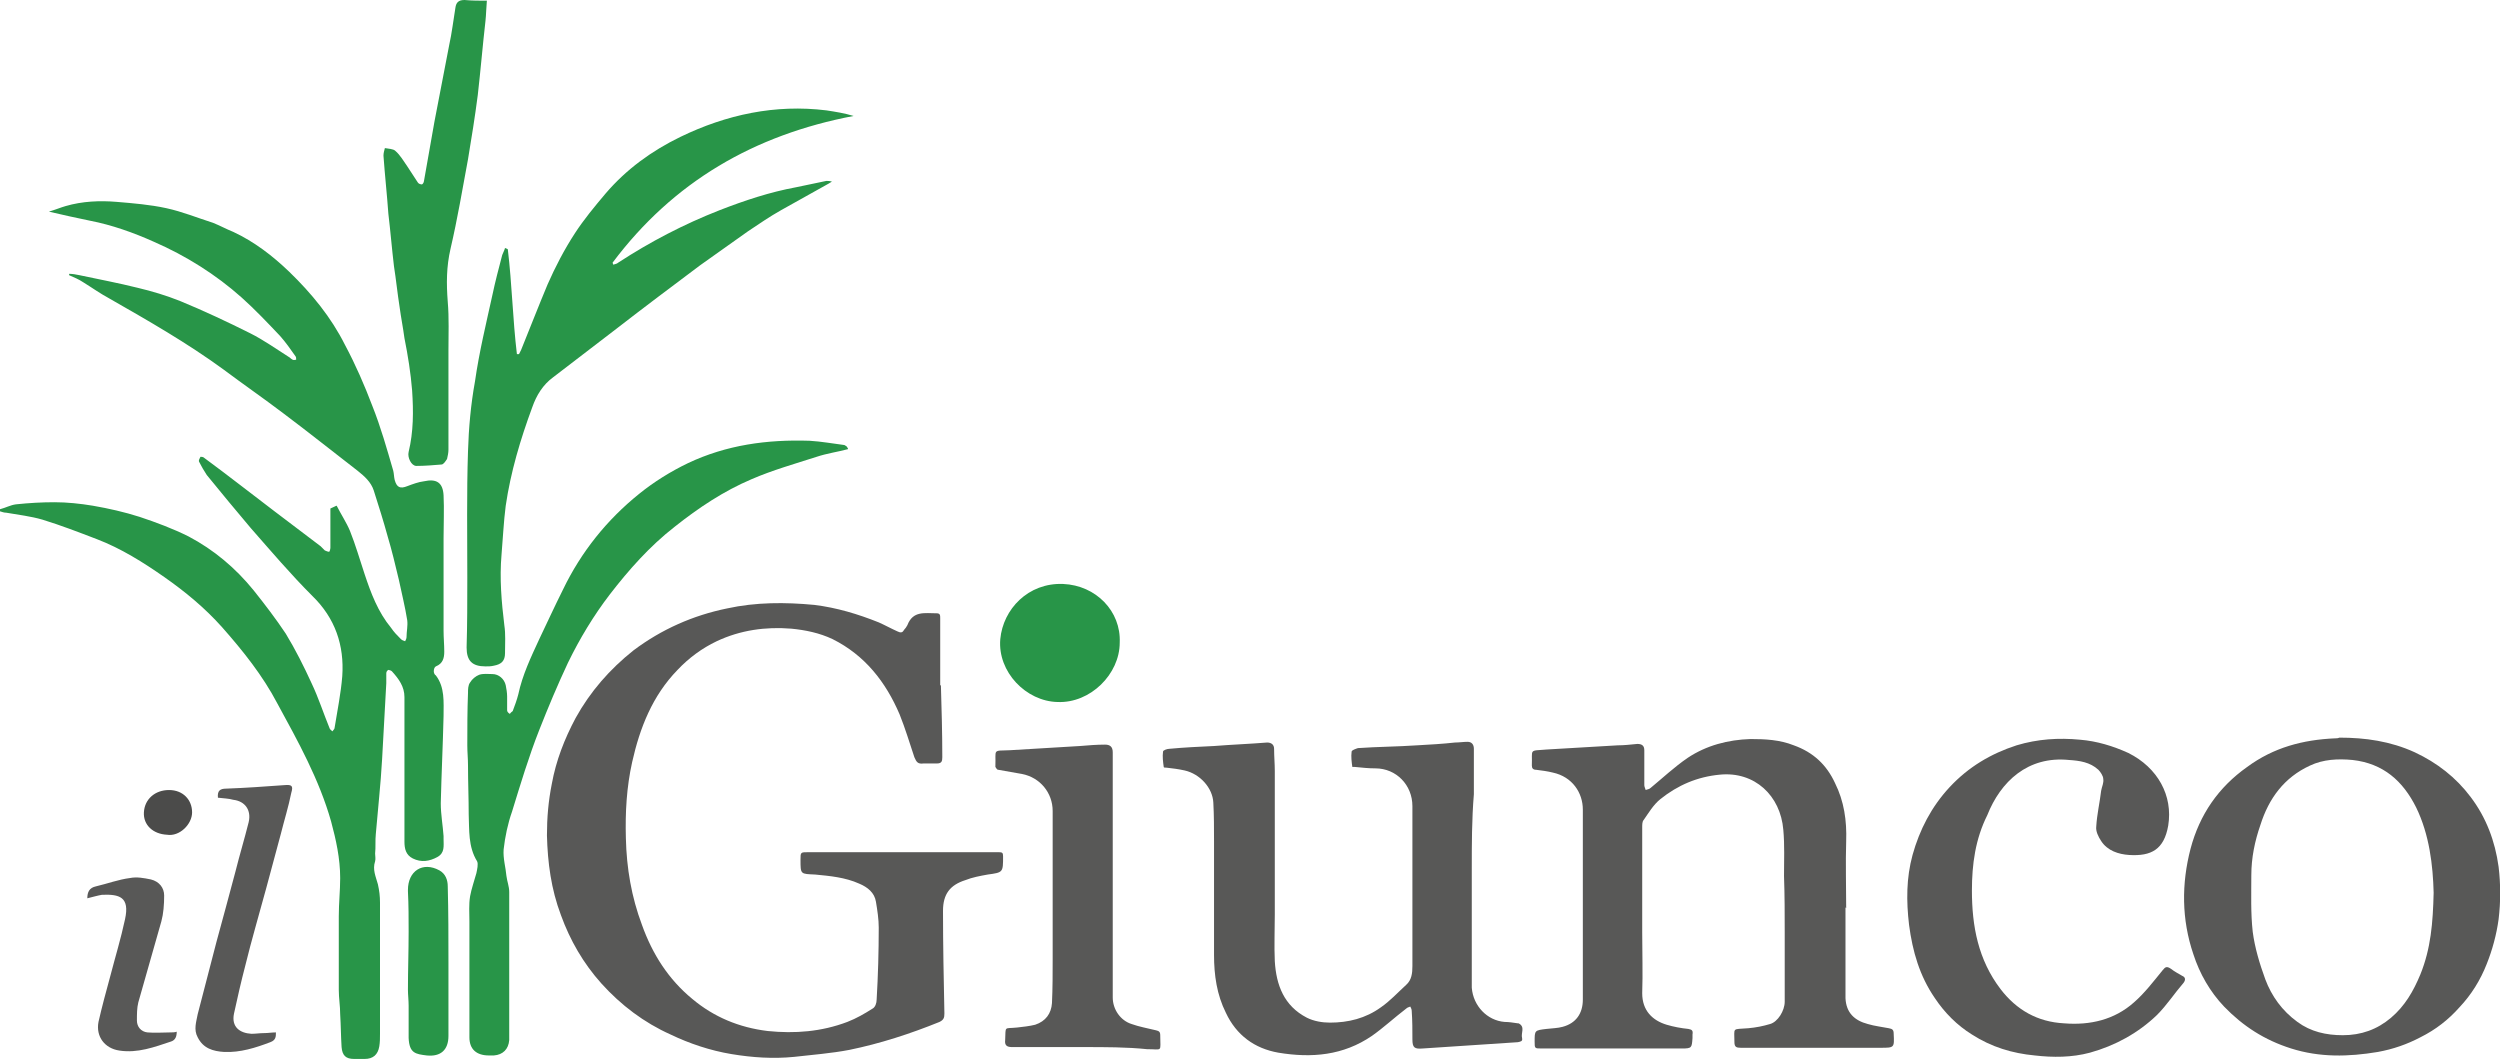 <?xml version="1.0" encoding="utf-8"?>
<!-- Generator: Adobe Illustrator 22.0.1, SVG Export Plug-In . SVG Version: 6.00 Build 0)  -->
<svg version="1.1" id="Layer_1" xmlns="http://www.w3.org/2000/svg" xmlns:xlink="http://www.w3.org/1999/xlink" x="0px" y="0px"
	 viewBox="0 0 357.9 151.6" style="enable-background:new 0 0 357.9 151.6;" xml:space="preserve">
<style type="text/css">
	.st0{fill:#289548;}
	.st1{fill:#585857;}
	.st2{fill:#4B4B4A;}
</style>
<path class="st0" d="M48.2,72.4c0.6,1.2,1.4,2.4,1.9,3.6c0.8,2,1.4,4.1,2.1,6.2c0.9,2.7,1.9,5.4,3.8,7.7c0.4,0.6,0.9,1.1,1.4,1.6
	c0.2,0.2,0.4,0.2,0.6,0.3c0.1-0.2,0.2-0.4,0.2-0.6c0-0.8,0.2-1.6,0.1-2.4c-0.3-1.9-0.8-3.9-1.2-5.8c-0.5-2.1-1-4.2-1.6-6.2
	c-0.6-2.2-1.3-4.4-2-6.6c-0.4-1.2-1.3-2-2.3-2.8c-3.5-2.7-7-5.5-10.6-8.2C37.7,57,34.8,55,32,52.9c-5.2-3.8-10.8-7-16.4-10.2
	c-1.3-0.7-2.4-1.5-3.7-2.3c-0.6-0.4-1.3-0.7-2-1c0-0.1,0-0.2,0-0.2c0.5,0,1,0.1,1.5,0.2c2.8,0.6,5.5,1.1,8.3,1.8
	c2.1,0.5,4.1,1.1,6.1,1.9c3.4,1.4,6.8,3,10,4.6c2,1,3.8,2.3,5.7,3.5c0.1,0.1,0.2,0.2,0.4,0.3s0.3,0,0.5,0c0-0.2,0-0.4-0.1-0.5
	c-0.7-1-1.4-2-2.2-2.9c-1.8-1.9-3.6-3.8-5.5-5.5c-3.7-3.3-8-6-12.6-8c-2.9-1.3-6-2.4-9.1-3c-1.9-0.4-3.8-0.8-5.9-1.3
	C8,30,8.7,29.7,9.4,29.5c2.4-0.7,4.9-0.8,7.3-0.6c2.4,0.2,4.8,0.4,7.1,0.9c2.3,0.5,4.5,1.4,6.7,2.1c1,0.4,1.9,0.9,2.9,1.3
	c3,1.4,5.6,3.4,8,5.7c3.2,3.1,6,6.5,8,10.5c1.5,2.8,2.8,5.8,3.9,8.7c1.2,3,2.1,6.2,3,9.3c0.1,0.4,0.1,0.9,0.2,1.3
	c0.3,1.1,0.8,1.3,1.8,0.9c0.8-0.3,1.6-0.6,2.4-0.7c1.8-0.4,2.7,0.2,2.8,2c0.1,2,0,4.1,0,6.1c0,2.8,0,5.7,0,8.5c0,1.6,0,3.2,0,4.8
	c0,1,0.1,2,0.1,3c0,0.9-0.2,1.7-1.2,2.1c-0.2,0.1-0.3,0.4-0.3,0.7c0,0.2,0.1,0.5,0.3,0.6c1.3,1.7,1.1,3.8,1.1,5.8
	c-0.1,4.2-0.3,8.3-0.4,12.5c0,1.6,0.3,3.2,0.4,4.7c0,0.1,0,0.3,0,0.4c0,1,0.2,2-0.9,2.6c-1.1,0.6-2.3,0.8-3.5,0.2
	c-1-0.5-1.2-1.4-1.2-2.4c0-3.2,0-6.5,0-9.7c0-3.7,0-7.3,0-11c0-1.5-0.8-2.6-1.8-3.7c-0.1-0.1-0.4-0.2-0.5-0.2
	c-0.2,0.1-0.3,0.3-0.3,0.5c0,0.4,0,0.9,0,1.4c-0.2,3.6-0.4,7.2-0.6,10.9c-0.2,3.6-0.6,7.1-0.9,10.7c-0.1,0.9,0,1.9-0.1,2.8
	c0,0.4,0.1,0.7,0,1.1c-0.4,1.2,0.1,2.2,0.4,3.3c0.2,0.9,0.3,1.7,0.3,2.6c0,6.3,0,12.5,0,18.8c0,0.6,0,1.2-0.1,1.8
	c-0.2,1.2-0.9,1.8-2.1,1.8c-0.5,0-1,0-1.5,0c-1.2,0-1.7-0.5-1.8-1.7c-0.1-1.6-0.1-3.1-0.2-4.7c0-1.2-0.2-2.3-0.2-3.5
	c0-3.5,0-7,0-10.5c0-1.9,0.2-3.7,0.2-5.5c0-2.8-0.6-5.5-1.3-8.1c-1.7-6-4.7-11.4-7.7-16.9c-2.1-4-4.9-7.5-7.9-10.9
	c-2.5-2.8-5.3-5.1-8.3-7.2c-3-2.1-6.2-4.1-9.6-5.4c-2.6-1-5.2-2-7.8-2.8c-1.7-0.5-3.5-0.7-5.2-1c-0.3,0-0.6-0.1-0.9-0.2
	c0-0.1,0-0.2,0-0.3c0.8-0.2,1.5-0.6,2.3-0.7c1.9-0.2,3.7-0.3,5.5-0.3c1.8,0,3.7,0.2,5.5,0.5c2.3,0.4,4.5,0.9,6.7,1.6
	c2.4,0.8,4.8,1.7,7,2.8c3.6,1.9,6.7,4.5,9.3,7.7c1.6,2,3.2,4.1,4.6,6.2c1.4,2.3,2.6,4.7,3.7,7.1c1,2.1,1.7,4.3,2.6,6.5
	c0.1,0.2,0.3,0.3,0.4,0.4c0.1-0.2,0.3-0.3,0.3-0.5c0.4-2.5,0.9-4.9,1.1-7.4c0.3-4.4-1-8.3-4.3-11.5c-3.1-3.1-5.9-6.4-8.8-9.7
	c-2.1-2.5-4.2-5-6.3-7.6c-0.4-0.6-0.8-1.3-1.1-1.9c-0.1-0.2,0.1-0.5,0.2-0.7c0.2,0,0.4,0,0.6,0.2c3.4,2.5,6.7,5.1,10,7.6
	c2.2,1.7,4.4,3.3,6.6,5c0.2,0.2,0.4,0.4,0.6,0.6c0.2,0.1,0.5,0.2,0.6,0.2c0.1,0,0.2-0.4,0.2-0.6c0-1.9,0-3.8,0-5.6
	C48,72.5,48.1,72.4,48.2,72.4z"/>
<path class="st1" d="M134.7,98.1c0.1,3.4,0.2,6.8,0.2,10.3c0,0.6-0.1,0.9-0.8,0.9c-0.6,0-1.3,0-1.9,0c-0.8,0.1-1-0.2-1.3-0.9
	c-0.7-2.1-1.3-4.1-2.1-6.1c-2-4.7-5-8.5-9.6-10.8c-1.9-0.9-3.9-1.3-5.9-1.5c-3.7-0.3-7.3,0.2-10.7,1.8c-2.1,1-4,2.4-5.6,4.1
	c-3.6,3.7-5.4,8.3-6.5,13.2c-0.8,3.6-1,7.2-0.9,10.9c0.1,4.3,0.8,8.4,2.3,12.4c1.5,4.2,3.8,7.8,7.2,10.6c3.1,2.6,6.7,4.1,10.8,4.6
	c3.9,0.4,7.7,0.1,11.4-1.3c1.3-0.5,2.5-1.2,3.6-1.9c0.4-0.2,0.6-0.8,0.6-1.3c0.2-3.4,0.3-6.9,0.3-10.3c0-1.2-0.2-2.5-0.4-3.7
	c-0.2-1.3-1.2-2.1-2.4-2.6c-2-0.9-4.2-1.1-6.3-1.3c-2.1-0.1-2.1,0-2.1-2.1c0-1.1,0-1.1,1.1-1.1c3,0,5.9,0,8.8,0c3.8,0,7.7,0,11.5,0
	c2.3,0,4.7,0,7,0c0.5,0,0.6,0.1,0.6,0.6c0,2.3,0,2.3-2.2,2.6c-1.1,0.2-2.2,0.4-3.2,0.8c-2.2,0.7-3.2,2-3.2,4.4
	c0,4.9,0.1,9.8,0.2,14.7c0,0.6-0.1,0.9-0.7,1.2c-4.2,1.7-8.5,3.1-12.9,4c-2.6,0.5-5.3,0.7-7.9,1c-3,0.3-6,0.1-9-0.4
	c-3-0.5-6-1.5-8.7-2.8c-3.8-1.7-7.1-4.2-9.9-7.3c-2.6-2.9-4.5-6.2-5.8-9.8c-1.4-3.7-1.9-7.5-2-11.4c0-2.5,0.2-4.9,0.7-7.4
	c0.6-3.3,1.8-6.4,3.4-9.4c2.1-3.8,4.9-7,8.3-9.7c4-3,8.5-5,13.4-6c4.1-0.9,8.3-0.9,12.5-0.5c3.2,0.4,6.2,1.3,9.2,2.5
	c0.9,0.4,1.8,0.9,2.7,1.3c0.4,0.2,0.7,0.2,0.9-0.2c0.2-0.2,0.4-0.5,0.5-0.7c0.8-2.1,2.5-1.7,4.2-1.7c0.5,0,0.5,0.3,0.5,0.7
	c0,3.2,0,6.5,0,9.7C134.6,98.1,134.6,98.1,134.7,98.1z"/>
<path class="st1" d="M264.2,129.8c0,3,0,6,0,9c0,1.3,0,2.7,0,4.1c0.1,2.1,1.3,3.2,3.2,3.7c1,0.3,2,0.4,3,0.6
	c0.5,0.1,0.7,0.2,0.7,0.8c0.1,2,0.1,2-1.9,2c-6.7,0-13.3,0-20,0c-0.6,0-0.9-0.1-0.9-0.8c0-2.2-0.4-1.8,2-2c1.1-0.1,2.1-0.3,3.1-0.6
	c1.1-0.3,2.1-1.9,2.1-3.2c0-3.3,0-6.5,0-9.8c0-2.7,0-5.4-0.1-8.2c0-2.2,0.1-4.4-0.1-6.6c-0.4-4.9-4.1-8.4-9.1-7.9
	c-3.2,0.3-6,1.5-8.5,3.5c-1,0.8-1.7,2-2.4,3c-0.2,0.2-0.2,0.7-0.2,1c0,5.1,0,10.1,0,15.1c0,2.9,0.1,5.8,0,8.7c0,2.5,1.5,3.9,3.5,4.5
	c1,0.3,2.1,0.5,3.1,0.6c0.5,0.1,0.7,0.2,0.6,0.8c0,0.2,0,0.3,0,0.5c-0.1,1.4-0.1,1.5-1.5,1.5c-3.2,0-6.5,0-9.7,0c-3.5,0-7,0-10.4,0
	c-1,0-1,0-1-1c0-1.6,0-1.6,1.7-1.8c0.8-0.1,1.6-0.1,2.3-0.3c1.9-0.5,2.9-1.9,2.9-3.9c0-6.3,0-12.6,0-19c0-2.7,0-5.5,0-8.2
	c0-2.4-1.5-4.7-4.3-5.3c-0.8-0.2-1.6-0.3-2.4-0.4c-0.4,0-0.6-0.2-0.6-0.6c0.1-2.4-0.5-2.1,2.1-2.3c3.4-0.2,6.8-0.4,10.2-0.6
	c0.9,0,1.8-0.1,2.8-0.2c0.6,0,1,0.2,1,0.9c0,1.7,0,3.4,0,5c0,0.2,0.1,0.4,0.2,0.7c0.2-0.1,0.5-0.1,0.7-0.3c1.7-1.4,3.4-3,5.3-4.3
	c2.7-1.8,5.8-2.6,9-2.7c2.1,0,4.2,0.1,6.2,0.9c2.8,1,4.7,2.8,5.9,5.4c1.3,2.6,1.7,5.4,1.6,8.3c-0.1,3.2,0,6.4,0,9.6
	C264.1,129.8,264.1,129.8,264.2,129.8z"/>
<path class="st1" d="M210.7,124.4c0,4.9,0,9.8,0,14.7c0,0.8,0,1.5,0,2.3c0.2,2.6,2.2,4.7,4.7,4.9c0.6,0,1.2,0.1,1.9,0.2
	c0,0,0,0,0.1,0c1,0.5,0.3,1.4,0.5,2.1c0.1,0.5-0.2,0.5-0.6,0.6c-4.5,0.3-9,0.6-13.6,0.9c-1.2,0.1-1.5-0.1-1.5-1.3
	c0-1.3,0-2.7-0.1-4.1c0-0.2-0.1-0.4-0.2-0.6c-0.2,0.1-0.4,0.1-0.6,0.3c-1.7,1.3-3.2,2.7-4.9,3.9c-4.1,2.8-8.6,3.2-13.4,2.4
	c-3.4-0.6-6-2.5-7.5-5.7c-1.3-2.6-1.7-5.4-1.7-8.3c0-3,0-5.9,0-8.8c0-2.5,0-5,0-7.5c0-1.8,0-3.7-0.1-5.5c-0.1-2.1-1.9-4.1-4.1-4.6
	c-0.9-0.2-1.7-0.3-2.6-0.4c-0.2,0-0.4,0-0.4-0.1c-0.1-0.7-0.2-1.5-0.1-2.2c0-0.2,0.6-0.4,0.9-0.4c2.1-0.2,4.3-0.3,6.4-0.4
	c2.5-0.2,5.1-0.3,7.6-0.5c0.6,0,1,0.3,1,0.9c0,1.1,0.1,2.1,0.1,3.2c0,6.8,0,13.6,0,20.5c0,2.2-0.1,4.5,0,6.7
	c0.2,3.4,1.3,6.4,4.6,8.1c1,0.5,2.2,0.7,3.3,0.7c2.6,0,5.1-0.6,7.3-2.2c1.3-0.9,2.4-2.1,3.6-3.2c0.8-0.7,0.9-1.7,0.9-2.7
	c0-3.1,0-6.2,0-9.2c0-3,0-6,0-9.1c0-1.5,0-3.1,0-4.6c0-3-2.3-5.4-5.3-5.4c-1,0-1.9-0.1-2.9-0.2c-0.1,0-0.4,0-0.4,0
	c-0.1-0.7-0.2-1.5-0.1-2.2c0-0.2,0.6-0.4,0.9-0.5c2.8-0.2,5.6-0.2,8.5-0.4c1.8-0.1,3.6-0.2,5.4-0.4c0.6,0,1.2-0.1,1.8-0.1
	c0.6,0,0.9,0.4,0.9,1c0,2.1,0,4.3,0,6.5C210.7,117.3,210.7,120.9,210.7,124.4L210.7,124.4z"/>
<path class="st0" d="M72.7,35.7c0.6,5,0.7,10,1.3,15c0.1,0,0.2,0,0.3,0c0.1-0.2,0.2-0.4,0.3-0.6c1.3-3.2,2.5-6.3,3.8-9.4
	c1.1-2.5,2.4-5,3.9-7.3c1.3-2,2.8-3.8,4.4-5.7c3-3.5,6.6-6.1,10.7-8.1c6.6-3.2,13.6-4.7,20.9-3.8c1.3,0.2,2.6,0.4,3.9,0.8
	c-14.2,2.7-25.8,9.4-34.5,21c0,0.1,0.1,0.2,0.1,0.3c0.2-0.1,0.5-0.1,0.7-0.3c4.6-3,9.4-5.5,14.5-7.5c3.6-1.4,7.2-2.6,11-3.3
	c1.4-0.3,2.8-0.6,4.3-0.9c0.2,0,0.5,0,0.8,0.1c-0.2,0.1-0.3,0.2-0.5,0.3c-2.3,1.3-4.5,2.5-6.8,3.8c-1.6,0.9-3.2,2-4.7,3
	c-2.3,1.6-4.6,3.3-6.9,4.9c-4,3-8,6-12,9.1c-3,2.3-6,4.6-9,6.9c-1.5,1.1-2.4,2.6-3,4.3c-1.7,4.6-3.1,9.3-3.8,14.1
	c-0.3,2.3-0.4,4.7-0.6,7c-0.3,3.4,0,6.8,0.4,10.1c0.2,1.3,0.1,2.6,0.1,4c0,1.1-0.5,1.6-1.6,1.8c-0.4,0.1-0.8,0.1-1.2,0.1
	c-1.9,0-2.7-0.8-2.7-2.7c0.1-3.3,0.1-6.6,0.1-10c0-6-0.1-12.1,0.1-18.1c0.1-3.3,0.4-6.7,1-10c0.6-4.2,1.6-8.3,2.5-12.4
	c0.4-1.9,0.9-3.8,1.4-5.7c0.1-0.3,0.3-0.6,0.4-1C72.5,35.6,72.6,35.6,72.7,35.7z"/>
<path class="st1" d="M334.9,105.6c3.7,0,7.3,0.5,10.8,2.1c3.2,1.5,5.9,3.6,8,6.4c2.2,2.9,3.5,6.3,4,10c0.3,2.5,0.3,5,0,7.5
	c-0.3,2.2-0.9,4.4-1.7,6.4c-0.9,2.3-2.2,4.4-3.9,6.2c-1.6,1.8-3.4,3.2-5.6,4.3c-1.9,1-3.9,1.7-6.1,2.1c-4.2,0.7-8.3,0.8-12.4-0.5
	c-3.8-1.2-6.9-3.2-9.6-6c-2-2.1-3.5-4.7-4.4-7.5c-1.7-5-1.7-10.1-0.4-15.1c1.3-4.9,4-8.8,8.1-11.7c3.8-2.8,8-3.9,12.6-4.1
	C334.5,105.7,334.7,105.7,334.9,105.6z M348.4,127.8c-0.1-3.9-0.6-8.3-2.5-12.2c-1.9-3.8-4.7-6.3-9.1-6.8c-2.1-0.2-4.2-0.1-6.1,0.8
	c-3.7,1.7-5.9,4.7-7.1,8.5c-0.8,2.3-1.3,4.7-1.3,7.2c0,2.7-0.1,5.4,0.2,8.1c0.3,2.3,1,4.6,1.8,6.8c0.9,2.4,2.4,4.5,4.6,6.1
	c1.9,1.4,4.1,1.9,6.5,1.9c2.6,0,4.9-0.8,6.9-2.5c2-1.7,3.2-3.8,4.2-6.2C348,135.8,348.3,132.1,348.4,127.8z"/>
<path class="st0" d="M121.4,64.3c-1.5,0.4-3,0.6-4.5,1.1c-3.1,1-6.3,1.9-9.3,3.2c-4,1.7-7.6,4.1-11,6.8c-3.6,2.8-6.6,6.2-9.3,9.7
	c-2.3,3-4.3,6.3-6,9.8c-1.5,3.2-2.8,6.3-4.1,9.6c-1.5,3.8-2.7,7.8-3.9,11.7c-0.6,1.7-1,3.6-1.2,5.4c-0.1,1.3,0.3,2.6,0.4,3.8
	c0.1,0.8,0.4,1.5,0.4,2.3c0,6.8,0,13.6,0,20.4c0,0.3,0,0.5,0,0.8c-0.1,1.3-0.9,2.1-2.2,2.2c-0.2,0-0.5,0-0.7,0
	c-1.8,0-2.8-0.9-2.8-2.6c0-5.5,0-11.1,0-16.6c0-1.2-0.1-2.4,0.1-3.6c0.2-1.1,0.6-2.2,0.9-3.3c0.1-0.5,0.3-1.3,0.1-1.7
	c-1.3-2.1-1.1-4.5-1.2-6.7c0-2.3-0.1-4.7-0.1-7c0-1-0.1-1.9-0.1-2.9c0-2.5,0-5,0.1-7.5c0-0.5,0-1.1,0.3-1.5c0.3-0.5,0.8-0.9,1.3-1.1
	c0.6-0.2,1.3-0.1,1.9-0.1c0.9,0,1.7,0.7,1.9,1.6c0.1,0.5,0.2,1.1,0.2,1.6c0,0.7,0,1.3,0,2c0,0.2,0.2,0.4,0.4,0.5
	c0.1-0.2,0.3-0.3,0.4-0.4c0.3-0.8,0.6-1.6,0.8-2.4c0.6-2.8,1.8-5.3,3-7.9c1.1-2.3,2.2-4.7,3.4-7.1c2.6-5.4,6.3-10,10.9-13.7
	c2.1-1.7,4.5-3.2,7-4.4c5.5-2.6,11.3-3.4,17.4-3.2c1.7,0.1,3.3,0.4,4.9,0.6c0.2,0,0.3,0.2,0.4,0.2C121.4,64.2,121.4,64.2,121.4,64.3
	z"/>
<path class="st1" d="M282.3,127.5c0,5.1,0.9,9.9,4.1,14.1c2.3,3,5.3,4.7,9.1,4.9c3.7,0.3,7.2-0.5,10-3c1.5-1.3,2.8-3,4.1-4.6
	c0.4-0.5,0.6-0.6,1.2-0.2c0.5,0.4,1.1,0.7,1.6,1c0.5,0.2,0.5,0.6,0.2,1c-1.3,1.5-2.4,3.2-3.8,4.6c-2.7,2.6-6,4.4-9.6,5.4
	c-2.6,0.7-5.3,0.7-7.9,0.4c-3.2-0.3-6.2-1.2-9-3c-2.1-1.3-3.9-3.1-5.3-5.2c-2.2-3.2-3.2-6.7-3.7-10.5c-0.4-3.4-0.4-6.7,0.5-10
	c1-3.6,2.7-6.9,5.3-9.7c2.7-2.9,5.9-4.8,9.6-6c3-0.9,6-1.1,9.1-0.8c2.4,0.2,4.7,0.9,6.9,1.9c4.2,2.1,6.4,6.1,5.7,10.4
	c-0.6,3.4-2.4,4.4-5.6,4.2c-1.5-0.1-3.1-0.6-4-2c-0.4-0.6-0.8-1.4-0.7-2.1c0.1-1.7,0.5-3.4,0.7-5.1c0.1-0.6,0.4-1.1,0.3-1.7
	c0-0.4-0.4-1-0.7-1.3c-1.2-1.1-2.7-1.3-4.2-1.4c-5.9-0.6-9.8,3.1-11.7,7.9C282.8,120.1,282.3,123.7,282.3,127.5z"/>
<path class="st1" d="M155.2,149.9c-3.4,0-6.8,0-10.3,0c-0.7,0-1.1-0.2-1-1c0.1-2.1-0.2-1.6,1.7-1.8c0.9-0.1,1.8-0.2,2.6-0.4
	c1.5-0.5,2.3-1.6,2.4-3.1c0.1-2.1,0.1-4.3,0.1-6.4c0-5.9,0-11.9,0-17.8c0-1.1,0-2.2,0-3.3c0-2.6-1.8-4.8-4.4-5.3
	c-1.1-0.2-2.3-0.4-3.4-0.6c-0.2,0-0.3-0.3-0.4-0.4c0,0,0,0,0-0.1c0.1-2.5-0.5-2.2,2.1-2.3c3.3-0.2,6.7-0.4,10-0.6
	c1.2-0.1,2.4-0.2,3.6-0.2c0.7,0,1.1,0.3,1.1,1.1c0,1.1,0,2.1,0,3.2c0,3,0,6,0,9.1c0,3.8,0,7.7,0,11.5c0,3.8,0,7.5,0,11.3
	c0,1.7,1.1,3.3,2.7,3.8c1.1,0.4,2.3,0.6,3.5,0.9c0.4,0.1,0.6,0.2,0.6,0.7c0,2.5,0.4,2-1.9,2C161.3,149.9,158.2,149.9,155.2,149.9
	C155.2,149.9,155.2,149.9,155.2,149.9z"/>
<path class="st0" d="M69.7,0.1c-0.1,1.1-0.1,2-0.2,2.9c-0.4,3.5-0.7,7.1-1.1,10.6c-0.4,3.1-0.9,6.2-1.4,9.2
	c-0.8,4.3-1.5,8.5-2.5,12.8c-0.6,2.6-0.6,5-0.4,7.6c0.2,2.3,0.1,4.7,0.1,7c0,4.7,0,9.4,0,14.2c0,0.4-0.1,0.9-0.2,1.3
	c-0.2,0.3-0.5,0.8-0.8,0.8c-1.2,0.1-2.4,0.2-3.6,0.2c-0.7,0-1.3-1.2-1.1-2c0.7-2.9,0.7-5.8,0.5-8.8c-0.2-2.5-0.6-5-1.1-7.5
	c-0.2-1.5-0.5-3-0.7-4.5c-0.3-1.9-0.5-3.9-0.8-5.8c-0.3-2.5-0.5-5-0.8-7.5c-0.2-2.8-0.5-5.5-0.7-8.3c0-0.4,0.1-0.7,0.2-1.1
	c0.5,0.1,1.2,0.1,1.5,0.4c0.7,0.6,1.2,1.5,1.7,2.2c0.5,0.8,1,1.5,1.5,2.3c0.1,0.2,0.4,0.3,0.6,0.3c0.1,0,0.3-0.3,0.3-0.5
	c0.5-2.8,1-5.7,1.5-8.5c0.7-3.6,1.4-7.2,2.1-10.9c0.4-1.8,0.6-3.6,0.9-5.4C65.3,0.4,65.6,0,66.5,0C67.6,0.1,68.6,0.1,69.7,0.1z"/>
<path class="st0" d="M160.3,92c0,4.5-4.2,8.7-8.9,8.5c-4.5-0.1-8.6-4.3-8.2-9c0.4-4.3,4-8.1,9-7.9C156.9,83.8,160.5,87.5,160.3,92z"
	/>
<path class="st1" d="M31.2,114.2c-0.1-1,0.3-1.3,1.2-1.3c2.8-0.1,5.5-0.3,8.3-0.5c1.1-0.1,1.3,0.1,1,1.1c-0.4,2-1,3.9-1.5,5.9
	c-0.7,2.6-1.4,5.2-2.1,7.8c-1,3.7-2.1,7.4-3,11.1c-0.6,2.3-1.1,4.5-1.6,6.8c-0.4,1.9,0.8,2.8,2.5,2.9c0.6,0,1.2-0.1,1.8-0.1
	c0.6,0,1.1-0.1,1.7-0.1c0,0.6,0,1.1-0.8,1.4c-2.1,0.8-4.3,1.5-6.6,1.4c-1.6-0.1-3-0.5-3.8-2.1c-0.6-1.1-0.2-2.2,0-3.3
	c0.9-3.5,1.8-6.9,2.7-10.4c0.9-3.3,1.8-6.6,2.7-10c0.6-2.4,1.3-4.7,1.9-7.1c0.4-1.7-0.5-3-2.2-3.2C32.7,114.3,32,114.3,31.2,114.2z"
	/>
<path class="st0" d="M64.2,137.8c0,3.5,0,7,0,10.5c0,2-1.1,3-3.1,2.8c-1.6-0.2-2.5-0.3-2.6-2.5c0-1.5,0-3.1,0-4.6
	c0-0.8-0.1-1.6-0.1-2.3c0-2.8,0.1-5.5,0.1-8.3c0-1.9,0-3.8-0.1-5.8c0-0.1,0-0.2,0-0.2c0-2.7,2.1-4.1,4.5-2.8
	c0.9,0.5,1.2,1.4,1.2,2.3C64.2,130.6,64.2,134.2,64.2,137.8L64.2,137.8z"/>
<path class="st1" d="M12.5,128.6c0-0.9,0.3-1.5,1.2-1.7c1.7-0.4,3.3-1,4.9-1.2c1-0.2,2,0,3,0.2c1.2,0.3,1.9,1.2,1.9,2.3
	c0,1.3-0.1,2.6-0.4,3.7c-1.1,3.9-2.2,7.7-3.3,11.6c-0.2,0.8-0.2,1.7-0.2,2.6c0,0.9,0.6,1.6,1.5,1.7c1.1,0.1,2.2,0,3.3,0
	c0.3,0,0.6,0,0.9-0.1c0,0.7-0.2,1.2-0.8,1.4c-2.4,0.8-4.8,1.7-7.4,1.3c-2.1-0.3-3.4-2-3-4.1c0.5-2.2,1.1-4.4,1.7-6.6
	c0.7-2.7,1.5-5.3,2.1-8.1c0.7-3.2-0.8-3.6-3.3-3.5C14,128.2,13.3,128.4,12.5,128.6z"/>
<path class="st2" d="M23.9,119.5c-2-0.1-3.4-1.4-3.3-3.2c0.1-1.9,1.6-3.2,3.6-3.2c2,0,3.3,1.4,3.3,3.2
	C27.5,118,25.7,119.8,23.9,119.5z"/>
</svg>
